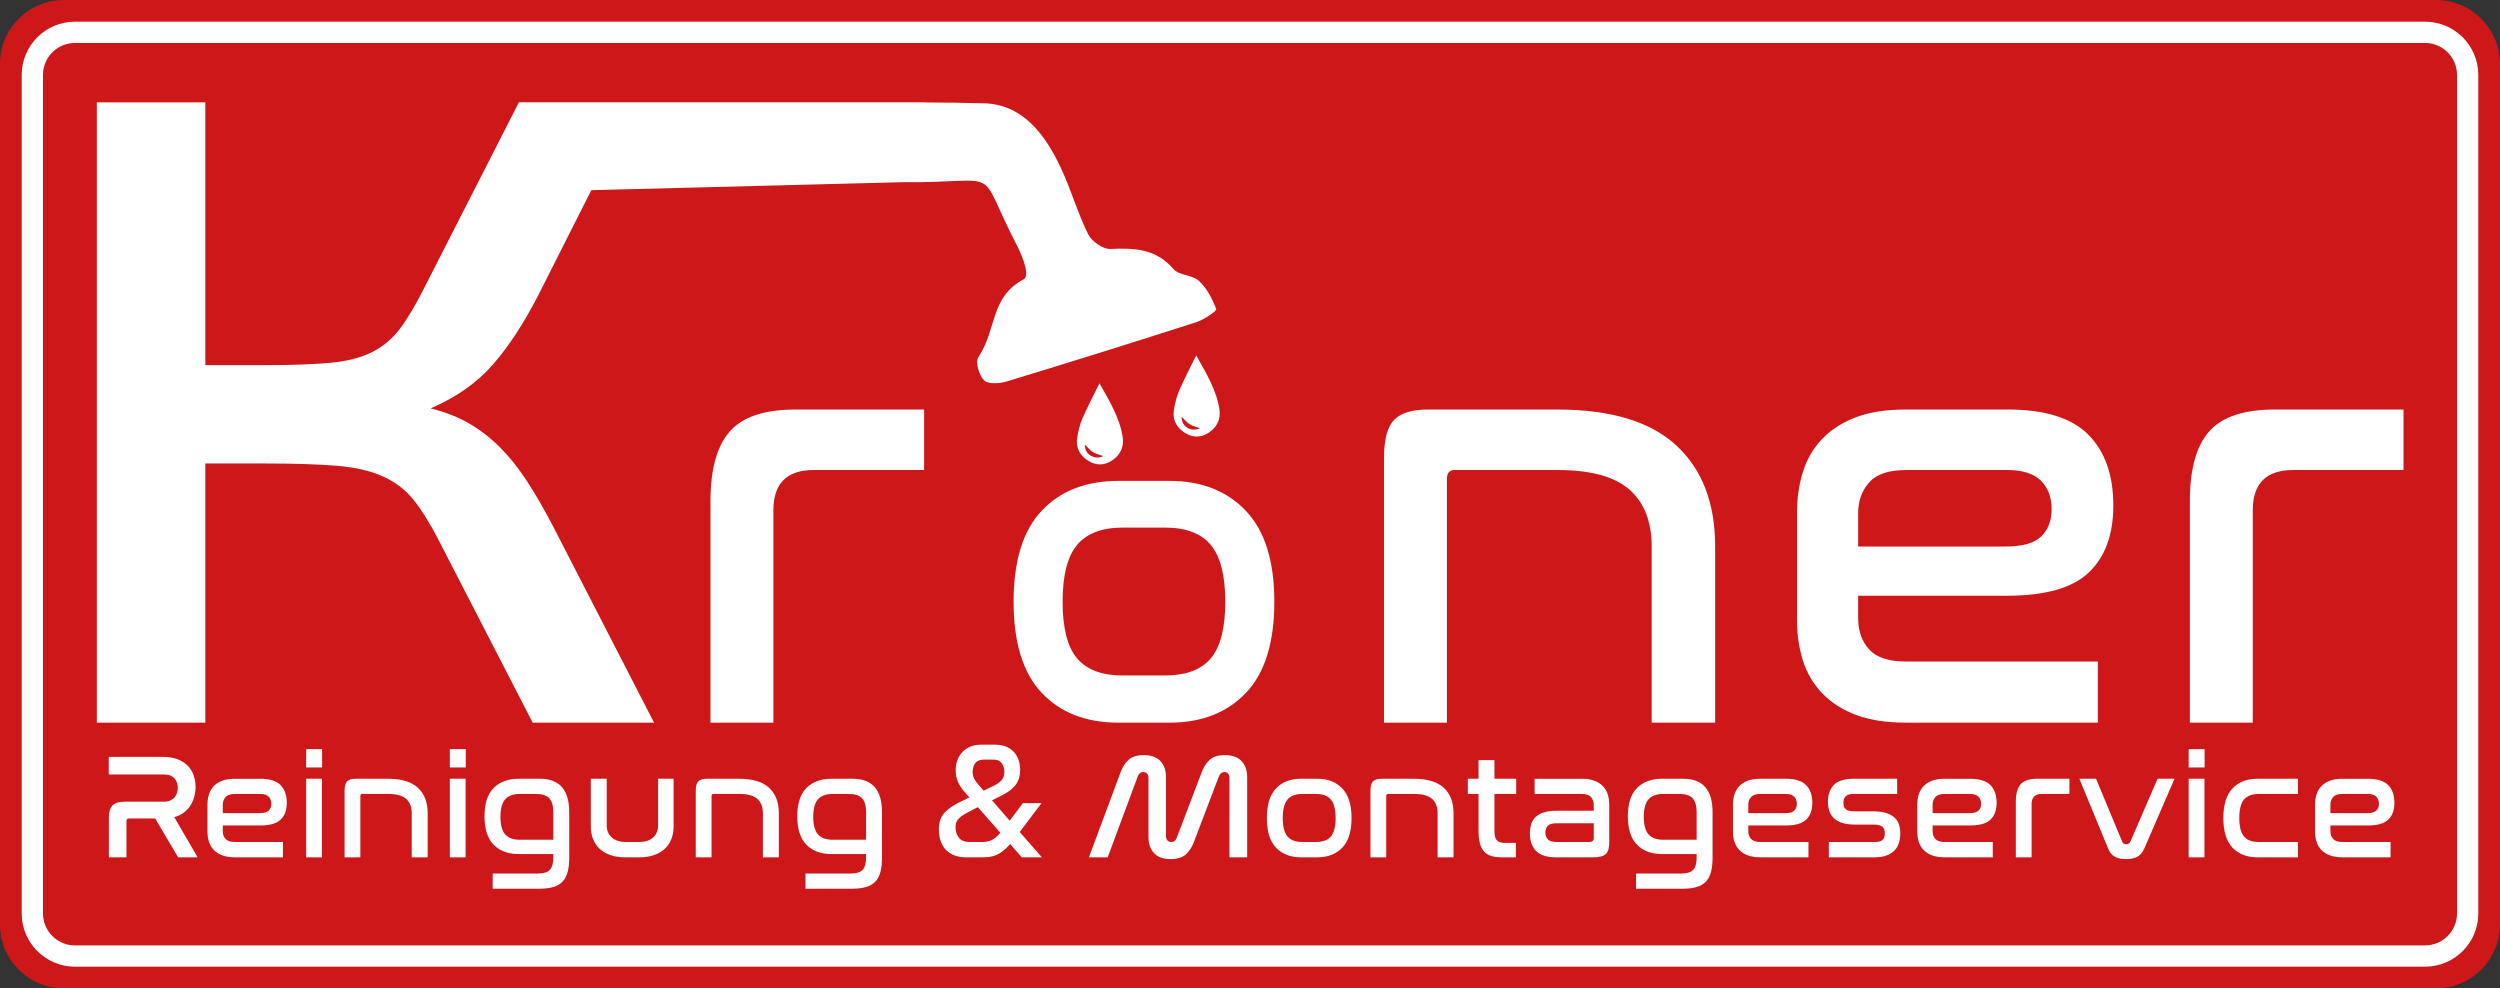 <?xml version="1.0" encoding="UTF-8"?> <svg xmlns="http://www.w3.org/2000/svg" xmlns:xlink="http://www.w3.org/1999/xlink" id="Ebene_1" width="860mm" height="340mm" viewBox="0 0 2437.8 963.78"><rect x="0" y="0" width="2437.8" height="963.78" fill="#333333" stroke="none"/><defs><style> .cls-1 { fill: none; } .cls-2 { fill: #cd1719; } .cls-3 { fill: #fff; } .cls-4 { clip-path: url(#clippath); } </style><clipPath id="clippath"><rect class="cls-1" width="2437.79" height="963.78"></rect></clipPath></defs><g class="cls-4"><path class="cls-2" d="M62.36,0h2313.07c34.42,0,62.36,27.94,62.36,62.36v839.05c0,34.42-27.94,62.36-62.36,62.36H62.36C27.94,963.78,0,935.84,0,901.42V62.36C0,27.94,27.94,0,62.36,0Z"></path><path class="cls-3" d="M2272.41,784.78c0-3,.89-5.51,2.69-7.54,1.79-2.04,4.81-3.05,9.07-3.05h24.68c3.78,0,6.53.87,8.28,2.61,1.74,1.75,2.61,4.06,2.61,6.96s-.85,5.04-2.54,6.68c-1.69,1.64-4.62,2.47-8.79,2.47h-36v-8.13ZM2258.91,774.62c-.97,3.1-1.45,6.43-1.45,10.01v26.11c0,3.68.48,7.04,1.45,10.08.97,3.05,2.53,5.71,4.72,7.98,2.18,2.27,4.94,4.04,8.28,5.3,3.34,1.25,7.43,1.88,12.26,1.88h46.9v-14.94h-46.9c-4.26,0-7.28-1-9.07-2.98-1.79-1.98-2.69-4.52-2.69-7.61v-5.51h36.44c9.39,0,16.07-1.91,20.03-5.73,3.97-3.82,5.95-9.26,5.95-16.32,0-7.45-2.03-13.23-6.09-17.34-4.07-4.11-10.65-6.16-19.74-6.16h-24.83c-4.83,0-8.93.63-12.26,1.88-3.34,1.26-6.09,3.03-8.28,5.3-2.18,2.28-3.75,4.96-4.72,8.05M2176.96,768.82c-5.95,6.29-8.93,15.91-8.93,28.87s2.98,22.59,8.93,28.87c5.95,6.29,14.06,9.43,24.32,9.43h39.49v-14.94h-38.04c-6.68,0-11.54-1.82-14.59-5.44-3.05-3.63-4.57-9.6-4.57-17.92s1.52-14.31,4.57-17.99c3.05-3.67,7.91-5.51,14.59-5.51h38.04v-14.8h-39.49c-10.26,0-18.36,3.14-24.32,9.43M2149.6,759.38h-15.39v76.61h15.39v-76.61ZM1970.39,764.76c-3.15,3.58-4.72,9.24-4.72,16.97v54.26h15.39v-51.94c0-6.58,3.29-9.87,9.87-9.87h27v-14.8h-31.5c-7.55,0-12.89,1.79-16.04,5.37M1884.52,784.78c0-3,.89-5.51,2.69-7.54,1.79-2.04,4.81-3.05,9.07-3.05h24.68c3.78,0,6.54.87,8.27,2.61,1.75,1.75,2.62,4.06,2.62,6.96s-.85,5.04-2.54,6.68c-1.69,1.64-4.62,2.47-8.79,2.47h-36v-8.13ZM1871.02,774.62c-.96,3.1-1.44,6.43-1.44,10.01v26.11c0,3.68.48,7.04,1.44,10.08.97,3.05,2.54,5.71,4.72,7.98,2.18,2.27,4.94,4.04,8.28,5.3,3.34,1.25,7.43,1.88,12.26,1.88h46.9v-14.94h-46.9c-4.26,0-7.28-1-9.07-2.98-1.79-1.98-2.69-4.52-2.69-7.61v-5.51h36.44c9.39,0,16.07-1.91,20.03-5.73,3.97-3.82,5.95-9.26,5.95-16.32,0-7.45-2.03-13.23-6.09-17.34-4.07-4.11-10.65-6.16-19.74-6.16h-24.83c-4.83,0-8.93.63-12.26,1.88-3.34,1.26-6.09,3.03-8.28,5.3-2.18,2.28-3.75,4.96-4.72,8.05M1837.92,812.63c0,3-.78,5.15-2.32,6.46-1.55,1.31-4.12,1.96-7.7,1.96h-44.57v14.94h44.57c4.45,0,8.28-.58,11.47-1.74,3.2-1.16,5.81-2.76,7.84-4.79,2.03-2.03,3.51-4.47,4.43-7.33.92-2.85,1.38-5.97,1.38-9.35,0-3-.39-5.8-1.16-8.42-.78-2.61-2.15-4.88-4.14-6.82-1.98-1.94-4.69-3.49-8.13-4.64-3.43-1.16-7.81-1.75-13.14-1.75h-18c-4.26,0-7.13-.7-8.64-2.1-1.5-1.4-2.25-3.46-2.25-6.16,0-2.9.78-5.08,2.32-6.53,1.54-1.45,4.11-2.18,7.69-2.18h42.39v-14.8h-42.54c-8.91,0-15.29,2.01-19.17,6.02-3.87,4.02-5.81,9.46-5.81,16.32,0,2.9.39,5.71,1.16,8.42.78,2.7,2.16,5.1,4.14,7.18,1.98,2.08,4.67,3.72,8.05,4.93,3.39,1.21,7.74,1.81,13.07,1.81h18.15c3.87,0,6.65.66,8.35,1.96,1.69,1.31,2.54,3.51,2.54,6.6M1654.43,818.87h-32.37c-6.68,0-11.54-1.76-14.59-5.3-3.05-3.53-4.57-9.21-4.57-17.05s1.52-13.52,4.57-17.05c3.05-3.53,7.91-5.3,14.59-5.3h15.24c6.19,0,10.6,1.4,13.21,4.21,2.61,2.8,3.92,7.35,3.92,13.63v26.84ZM1654.43,832.8v3.48c0,5.51-1.12,9.48-3.34,11.9-2.23,2.42-6.2,3.62-11.91,3.62h-43.84v14.8h45.58c5.33,0,9.85-.56,13.58-1.67,3.72-1.11,6.72-2.88,9-5.29,2.27-2.42,3.92-5.57,4.94-9.43,1.01-3.87,1.52-8.51,1.52-13.93v-44.1c0-11.12-2.4-19.37-7.19-24.74-4.79-5.37-11.78-8.05-20.97-8.05h-21.2c-10.26,0-18.36,3-24.31,8.99-5.95,6-8.93,15.19-8.93,27.57s2.97,21.74,8.93,27.78c5.95,6.05,14.06,9.07,24.31,9.07h33.83ZM1506.93,811.76c0-2.8.82-5.01,2.47-6.6,1.64-1.59,4.5-2.39,8.56-2.39h36.15v14.36c0,2.61-1.41,3.92-4.22,3.92h-32.23c-3.87,0-6.63-.85-8.27-2.54-1.65-1.69-2.47-3.94-2.47-6.75M1493.21,803.35c-.92,2.71-1.38,5.8-1.38,9.28,0,7.26,2.01,12.96,6.02,17.13,4.02,4.16,10.58,6.24,19.68,6.24h35.85c3.19,0,5.83-.29,7.91-.87,2.08-.58,3.7-1.47,4.86-2.69,1.16-1.21,1.96-2.78,2.39-4.71.44-1.94.66-4.3.66-7.11v-35.98c0-3.58-.48-6.91-1.45-10.01-.97-3.1-2.54-5.78-4.72-8.05-2.18-2.27-4.97-4.04-8.35-5.3-3.39-1.25-7.45-1.88-12.2-1.88h-46.02v14.8h45.87c4.26,0,7.28,1.02,9.07,3.05,1.79,2.03,2.69,4.54,2.69,7.54v5.8h-36.45c-4.74,0-8.76.51-12.05,1.52-3.29,1.02-5.95,2.47-7.98,4.35-2.04,1.89-3.51,4.19-4.43,6.89M1441.75,759.39h-10.45v14.8h10.45v35.4c0,5.03.43,9.24,1.31,12.62.87,3.39,2.23,6.1,4.07,8.13,1.84,2.03,4.18,3.48,7.04,4.35,2.85.87,6.27,1.31,10.23,1.31h13.79v-14.07h-10.6c-3.68,0-6.31-.82-7.91-2.47-1.6-1.64-2.4-4.64-2.4-8.99v-36.28h21.19v-14.8h-21.19v-18.14h-15.53v18.14ZM1092.18,754.45l-30.34,81.54h18.29l29.33-78.93c.48-1.25,1.16-2.27,2.03-3.05.87-.77,1.98-1.16,3.34-1.16,1.45,0,2.66.51,3.62,1.52.97,1.02,1.45,2.4,1.45,4.14v57.75c0,6.48,1.79,11.68,5.37,15.6,3.58,3.92,9,5.88,16.26,5.88,6.58,0,11.62-1.62,15.1-4.86,3.48-3.24,6.19-7.67,8.13-13.28l23.8-62.53c.49-1.25,1.19-2.27,2.11-3.05.92-.77,2.01-1.16,3.26-1.16,1.45,0,2.64.51,3.56,1.52.92,1.02,1.38,2.4,1.38,4.14v77.48h17.27v-78.35c0-6.39-1.81-11.53-5.45-15.45-3.63-3.92-9.07-5.88-16.33-5.88-6.59,0-11.59,1.62-15.03,4.86-3.44,3.24-6.12,7.67-8.06,13.27l-23.81,62.53c-.97,2.71-2.81,4.07-5.51,4.07-1.45,0-2.64-.51-3.56-1.53-.92-1.01-1.38-2.34-1.38-3.99v-57.88c0-6.39-1.81-11.53-5.44-15.45-3.63-3.92-9.07-5.88-16.33-5.88-6.58,0-11.59,1.62-15.03,4.86-3.44,3.24-6.12,7.67-8.06,13.27M931.77,806.54c0-1.75.24-3.29.72-4.65.49-1.35,1.38-2.68,2.69-3.99,1.31-1.31,3.07-2.61,5.3-3.92,2.23-1.31,5.03-2.83,8.42-4.57l4.64-2.32,21.93,24.96c-3.1,3.58-5.96,5.97-8.57,7.18-2.61,1.21-5.56,1.81-8.85,1.81h-13.35c-4.06,0-7.24-1.33-9.51-3.99-2.27-2.66-3.41-6.16-3.41-10.52M959.21,771l-4.93-5.66c-1.94-2.13-3.39-4.14-4.36-6.03-.96-1.88-1.45-4.13-1.45-6.74,0-3.39.87-6.22,2.61-8.49,1.75-2.28,4.6-3.41,8.56-3.41h8.71c4.07,0,6.92,1.19,8.57,3.56,1.64,2.37,2.46,5.15,2.46,8.34,0,3.48-.94,6.26-2.83,8.34-1.89,2.08-4.67,3.99-8.35,5.73l-9,4.36ZM916.67,800.08c-.78,2.57-1.16,5.44-1.16,8.63,0,4.74.68,8.83,2.04,12.26,1.35,3.43,3.22,6.26,5.59,8.49,2.37,2.23,5.13,3.87,8.28,4.93,3.14,1.07,6.46,1.59,9.95,1.59h16.54c2.52,0,4.89-.14,7.11-.43,2.23-.29,4.41-.89,6.54-1.81,2.13-.92,4.28-2.22,6.46-3.92,2.18-1.69,4.53-3.94,7.04-6.75l11.32,12.91h19.6l-21.63-24.66,21.2-28.15h-18.15l-12.78,17.12-17.28-19.88,9-4.5c6.68-3.29,11.42-6.89,14.23-10.81,2.8-3.91,4.21-8.63,4.21-14.14,0-3.39-.49-6.58-1.45-9.58-.96-3-2.46-5.64-4.5-7.91-2.04-2.27-4.57-4.06-7.62-5.37-3.05-1.31-6.66-1.96-10.82-1.96h-13.65c-4.06,0-7.62.65-10.67,1.96-3.05,1.31-5.64,3.1-7.77,5.37-2.13,2.27-3.72,4.91-4.79,7.91s-1.6,6.19-1.6,9.58c0,4.35.75,8.19,2.25,11.53,1.5,3.34,3.5,6.41,6.02,9.21l5.08,5.95-4.06,1.89c-5.13,2.32-9.34,4.57-12.63,6.74-3.28,2.18-5.91,4.38-7.84,6.6-1.94,2.23-3.29,4.62-4.06,7.18M844.53,818.87h-32.37c-6.68,0-11.54-1.76-14.59-5.3-3.05-3.53-4.58-9.21-4.58-17.05s1.53-13.52,4.58-17.05c3.05-3.53,7.91-5.3,14.59-5.3h15.24c6.2,0,10.6,1.4,13.21,4.21,2.62,2.8,3.92,7.35,3.92,13.63v26.84ZM844.53,832.8v3.48c0,5.51-1.12,9.48-3.34,11.9-2.23,2.42-6.2,3.62-11.91,3.62h-43.84v14.8h45.58c5.32,0,9.85-.56,13.58-1.67,3.72-1.11,6.73-2.88,9-5.29,2.27-2.42,3.92-5.57,4.94-9.43,1.02-3.87,1.52-8.51,1.52-13.93v-44.1c0-11.12-2.4-19.37-7.19-24.74-4.79-5.37-11.78-8.05-20.98-8.05h-21.2c-10.26,0-18.36,3-24.32,8.99-5.95,6-8.93,15.19-8.93,27.57s2.98,21.74,8.93,27.78c5.95,6.05,14.06,9.07,24.32,9.07h33.83ZM754.14,497.65c0-26.22,13.11-39.33,39.35-39.33h107.63v-58.99h-125.57c-30.09,0-51.41,7.14-63.94,21.4-12.54,14.27-18.81,36.82-18.81,67.67v216.3h61.34v-207.04ZM680.92,761.93c-1.65,1.69-2.47,4.81-2.47,9.35v64.71h15.39v-59.63c0-1.45.63-2.18,1.89-2.18h25.11c8.13,0,14.01,1.6,17.64,4.79,3.63,3.19,5.44,7.83,5.44,13.93v43.09h15.53v-43.09c0-10.64-3.17-18.89-9.51-24.74-6.34-5.85-16.05-8.78-29.11-8.78h-31.65c-3.87,0-6.63.85-8.28,2.54M591.64,759.39h-15.53v46.43c0,4.45.7,8.51,2.11,12.18,1.4,3.68,3.51,6.85,6.31,9.5,2.81,2.66,6.27,4.74,10.38,6.24,4.11,1.5,8.93,2.25,14.44,2.25h14.23c5.52,0,10.33-.75,14.45-2.25,4.11-1.5,7.57-3.58,10.38-6.24,2.8-2.66,4.91-5.82,6.32-9.5,1.4-3.67,2.1-7.73,2.1-12.18v-46.43h-15.1v45.84c0,4.55-1.6,8.33-4.79,11.32-3.19,3-7.84,4.5-13.94,4.5h-12.49c-6.1,0-10.76-1.5-14.01-4.5-3.24-2.99-4.86-6.77-4.86-11.32v-45.84ZM539.53,818.87h-32.38c-6.68,0-11.54-1.76-14.59-5.3-3.05-3.53-4.57-9.21-4.57-17.05s1.52-13.52,4.57-17.05c3.05-3.53,7.91-5.3,14.59-5.3h15.24c6.19,0,10.59,1.4,13.21,4.21,2.61,2.8,3.92,7.35,3.92,13.63v26.84ZM539.53,832.8v3.48c0,5.51-1.12,9.48-3.34,11.9-2.23,2.42-6.2,3.62-11.91,3.62h-43.84v14.8h45.58c5.32,0,9.84-.56,13.58-1.67,3.72-1.11,6.73-2.88,9-5.29,2.27-2.42,3.92-5.57,4.94-9.43,1.02-3.87,1.52-8.51,1.52-13.93v-44.1c0-11.12-2.4-19.37-7.18-24.74-4.8-5.37-11.78-8.05-20.98-8.05h-21.2c-10.26,0-18.36,3-24.31,8.99-5.95,6-8.93,15.19-8.93,27.57s2.98,21.74,8.93,27.78c5.95,6.05,14.05,9.07,24.31,9.07h33.83ZM454.02,759.38h-15.39v76.61h15.39v-76.61ZM438.64,748.35h15.53v-17.84h-15.53v17.84ZM338.47,761.93c-1.65,1.69-2.47,4.81-2.47,9.35v64.71h15.39v-59.63c0-1.45.63-2.18,1.89-2.18h25.12c8.13,0,14.01,1.6,17.64,4.79,3.62,3.19,5.44,7.83,5.44,13.93v43.09h15.53v-43.09c0-10.64-3.17-18.89-9.5-24.74-6.34-5.85-16.05-8.78-29.11-8.78h-31.65c-3.88,0-6.63.85-8.27,2.54M313.93,759.38h-15.39v76.61h15.39v-76.61ZM314.08,730.51h-15.53v17.84h15.53v-17.84ZM217.25,784.78c0-3,.89-5.51,2.69-7.54,1.79-2.04,4.82-3.05,9.07-3.05h24.68c3.78,0,6.54.87,8.28,2.61,1.74,1.75,2.61,4.06,2.61,6.96s-.85,5.04-2.54,6.68c-1.69,1.64-4.62,2.47-8.78,2.47h-36.01v-8.13ZM203.75,774.62c-.97,3.1-1.45,6.43-1.45,10.01v26.11c0,3.68.48,7.04,1.45,10.08.96,3.05,2.53,5.71,4.71,7.98,2.17,2.27,4.94,4.04,8.28,5.3,3.34,1.25,7.43,1.88,12.26,1.88h46.9v-14.94h-46.9c-4.26,0-7.28-1-9.07-2.98-1.79-1.98-2.69-4.52-2.69-7.61v-5.51h36.44c9.39,0,16.06-1.91,20.03-5.73,3.97-3.82,5.95-9.26,5.95-16.32,0-7.45-2.03-13.23-6.1-17.34-4.06-4.11-10.65-6.16-19.74-6.16h-24.83c-4.83,0-8.93.63-12.26,1.88-3.34,1.26-6.1,3.03-8.28,5.3-2.18,2.28-3.75,4.96-4.71,8.05M159.18,738.06h-53.14v17.12h53.71c4.74,0,8.2,1.29,10.38,3.85,2.18,2.56,3.27,5.59,3.27,9.07,0,1.74-.27,3.43-.8,5.08-.53,1.65-1.33,3.1-2.39,4.35-1.06,1.25-2.47,2.27-4.21,3.05-1.75.77-3.83,1.16-6.25,1.16h-38.18c-5.42,0-9.34,1.21-11.76,3.62-2.42,2.42-3.63,6.39-3.63,11.9v38.74h17.14v-35.4c0-1.64.82-2.47,2.47-2.47h25.55l22.35,37.87h19.02l-22.79-39.18c3.77-1.06,6.96-2.61,9.58-4.64,2.61-2.03,4.74-4.37,6.39-7.04,1.64-2.66,2.85-5.51,3.63-8.56.77-3.05,1.16-6.12,1.16-9.21,0-3.87-.6-7.6-1.81-11.17-1.21-3.58-3.1-6.7-5.66-9.36-2.57-2.66-5.83-4.79-9.8-6.38s-8.71-2.4-14.23-2.4M1185.98,301.5c-3.66-10.02-9.11-20.41-16.83-27.59-6.34-5.91-19.36-5.23-24.76-11.49-17.1-19.86-38.07-20.8-61.61-19.65-7.18.35-18.2-7.35-21.63-14.26-10.35-20.88-16.77-43.67-26.69-64.8-15.16-32.27-36.97-62.05-75.02-63-19.44-.49-38.88-.73-58.32-.85v-.11h-395.11l-92.36,181.03c-8.38,16.73-16.3,30.02-23.76,39.88-7.48,9.85-16.59,17.47-27.35,22.85-10.76,5.38-24.37,8.82-40.8,10.31-16.45,1.5-37.52,2.24-63.22,2.24h-58.29V99.76h-105.81v604.92h105.81v-252.72h58.29c28.7,0,52.01.75,69.94,2.24,17.94,1.5,32.87,4.93,44.83,10.31,11.95,5.38,21.82,12.86,29.59,22.41,7.76,9.56,15.84,22.4,24.21,38.53l92.36,179.24h118.36l-97.74-189.99c-8.96-17.32-17.64-32.4-26-45.26-8.38-12.84-17.19-23.89-26.45-33.16-9.27-9.26-19.28-17.03-30.04-23.3-10.76-6.27-23.31-11.2-37.66-14.78,25.1-10.76,45.42-25.1,60.97-43.02,15.53-17.93,30.18-40.33,43.94-67.21l51.78-102.52,302.13-7.75c103.92.94,70.53-19.31,113.85,63.5,0,0,13.56,26.95,5.58,31.19-32.91,17.53-25.85,48.5-44.18,75.94-3.09,4.63.7,17.8,5.63,22.59,4.02,3.9,15.09,3.16,22,1.06,61.81-18.75,123.45-38.05,184.95-57.83,7.45-2.39,20.04-10.92,19.41-12.65M1057.9,433.5c2.6,2.51,4.86,5.46,7.8,7.33,2.88,1.83,6.47,2.55,10.21,3.93-9.14,4.13-18.36-1.84-18.02-11.26M1055.47,408.12c-2.54,5.85-4,12.31-5.06,18.64-1.62,9.71,2.46,17.32,10.65,22.5,7.73,4.88,15.78,4.79,23.39-.27,8.08-5.38,11.75-13.27,10.29-22.83-2.91-18.96-12.87-34.96-22.6-52.46-5.92,12.1-11.74,23.07-16.66,34.42M1170.25,417.61c-9.14,4.13-18.36-1.85-18.02-11.27,2.6,2.52,4.86,5.47,7.8,7.33,2.88,1.82,6.47,2.55,10.21,3.93M1189.06,399c-2.9-18.96-12.87-34.96-22.6-52.46-5.92,12.1-11.74,23.07-16.66,34.42-2.54,5.85-4,12.32-5.06,18.64-1.62,9.71,2.46,17.32,10.65,22.5,7.72,4.88,15.78,4.79,23.38-.27,8.08-5.38,11.75-13.27,10.29-22.83M1194.79,586.79c0,25.61-4.69,43.99-14.07,55.15-9.38,11.17-24.35,16.74-44.9,16.74h-40.66c-20.55,0-35.52-5.58-44.91-16.74-9.38-11.16-14.07-29.54-14.07-55.15s4.69-44.05,14.07-55.37c9.39-11.31,24.35-16.97,44.91-16.97h40.66c20.55,0,35.52,5.66,44.9,16.97,9.39,11.32,14.07,29.77,14.07,55.37M1214.9,675.66c18.47-19.35,27.71-48.96,27.71-88.86s-9.23-69.14-27.71-88.64c-18.47-19.5-43.34-29.25-74.61-29.25h-49.6c-31.58,0-56.53,9.68-74.84,29.03-18.32,19.35-27.47,48.97-27.47,88.86s9.16,69.52,27.47,88.86c18.32,19.36,43.26,29.03,74.84,29.03h49.6c31.28,0,56.15-9.67,74.61-29.03M1302.4,797.69c0,8.32-1.53,14.29-4.58,17.92-3.05,3.62-7.91,5.44-14.59,5.44h-13.21c-6.68,0-11.54-1.82-14.6-5.44-3.05-3.63-4.57-9.6-4.57-17.92s1.52-14.31,4.57-17.99c3.05-3.67,7.92-5.51,14.6-5.51h13.21c6.68,0,11.54,1.85,14.59,5.51,3.05,3.68,4.58,9.68,4.58,17.99M1308.93,826.56c6-6.28,9-15.9,9-28.87s-3-22.46-9-28.8c-6-6.34-14.08-9.51-24.24-9.51h-16.11c-10.27,0-18.36,3.14-24.32,9.43-5.95,6.29-8.93,15.91-8.93,28.87s2.97,22.59,8.93,28.87c5.96,6.29,14.06,9.43,24.32,9.43h16.11c10.16,0,18.24-3.15,24.24-9.43M1378.75,759.39h-31.65c-3.88,0-6.63.85-8.28,2.54-1.65,1.69-2.47,4.81-2.47,9.35v64.71h15.39v-59.63c0-1.45.62-2.18,1.89-2.18h25.12c8.13,0,14,1.6,17.64,4.79,3.63,3.19,5.44,7.83,5.44,13.93v43.09h15.53v-43.09c0-10.64-3.17-18.89-9.5-24.74-6.35-5.85-16.05-8.78-29.11-8.78M1610.56,704.69h61.92v-171.76c0-42.41-12.64-75.27-37.9-98.61-25.27-23.32-63.94-34.99-116.03-34.99h-126.15c-15.43,0-26.42,3.38-32.98,10.12-6.56,6.75-9.84,19.18-9.84,37.3v257.94h61.34v-237.7c0-5.78,2.51-8.67,7.53-8.67h100.11c32.41,0,55.84,6.35,70.31,19.08,14.46,12.72,21.7,31.23,21.7,55.52v171.76ZM1752.13,783.76c0,2.81-.85,5.04-2.54,6.68-1.69,1.64-4.62,2.47-8.79,2.47h-36v-8.13c0-3,.89-5.51,2.69-7.54,1.79-2.04,4.81-3.05,9.07-3.05h24.68c3.78,0,6.54.87,8.28,2.61,1.74,1.75,2.61,4.06,2.61,6.96M1761.13,765.55c-4.07-4.11-10.65-6.16-19.74-6.16h-24.83c-4.83,0-8.93.63-12.26,1.88-3.34,1.26-6.1,3.03-8.28,5.3-2.18,2.28-3.75,4.96-4.72,8.05-.97,3.1-1.45,6.43-1.45,10.01v26.11c0,3.68.48,7.04,1.45,10.08.97,3.05,2.54,5.71,4.72,7.98,2.18,2.27,4.94,4.04,8.28,5.3,3.34,1.25,7.43,1.88,12.26,1.88h46.9v-14.94h-46.9c-4.26,0-7.28-1-9.07-2.98-1.79-1.98-2.69-4.52-2.69-7.61v-5.51h36.44c9.39,0,16.07-1.91,20.03-5.73,3.97-3.82,5.95-9.26,5.95-16.32,0-7.45-2.03-13.23-6.09-17.34M2000.57,496.48c0,11.18-3.38,20.05-10.13,26.61-6.75,6.56-18.43,9.83-35.01,9.83h-143.51v-32.39c0-11.95,3.56-21.98,10.7-30.07,7.14-8.1,19.19-12.14,36.17-12.14h98.37c15.05,0,26.04,3.47,32.99,10.4,6.94,6.94,10.42,16.19,10.42,27.76M2037.02,558.08c15.82-15.22,23.72-36.91,23.72-65.07,0-29.68-8.1-52.72-24.3-69.11-16.21-16.38-42.44-24.58-78.7-24.58h-98.95c-19.3,0-35.59,2.51-48.9,7.52-13.31,5.01-24.3,12.05-32.99,21.11-8.68,9.07-14.95,19.76-18.8,32.1-3.86,12.34-5.79,25.64-5.79,39.9v104.1c0,14.66,1.93,28.05,5.79,40.19,3.85,12.14,10.13,22.75,18.8,31.81,8.68,9.06,19.68,16.1,32.99,21.1,13.31,5.02,29.6,7.52,48.9,7.52h186.91v-59.57h-186.91c-16.98,0-29.03-3.95-36.17-11.86-7.14-7.9-10.7-18.02-10.7-30.36v-21.98h145.24c37.41,0,64.03-7.61,79.86-22.84M2090.81,827.72l29.61-68.33h-16.55l-26.57,61.51c-.68,1.55-2.03,2.32-4.06,2.32s-3.19-.77-3.77-2.32l-25.55-61.51h-16.26l28.16,68.33c1.45,3.58,3.61,6.15,6.46,7.69,2.85,1.54,6.51,2.32,10.96,2.32s7.96-.75,10.82-2.24c2.85-1.5,5.1-4.09,6.75-7.77M2149.74,730.51h-15.53v17.84h15.53v-17.84ZM2236.08,458.32h107.63v-58.99h-125.58c-30.09,0-51.41,7.14-63.94,21.4-12.54,14.27-18.8,36.82-18.8,67.67v216.3h61.34v-207.04c0-26.22,13.11-39.33,39.35-39.33M2395.87,890.75c0,17.17-13.97,31.13-31.15,31.13H73.07c-17.18,0-31.15-13.96-31.15-31.13V73.03c0-17.17,13.98-31.13,31.15-31.13h2291.66c17.18,0,31.15,13.96,31.15,31.13v817.72ZM2416.64,890.75V73.03c0-28.61-23.28-51.89-51.91-51.89H73.07c-28.63,0-51.91,23.28-51.91,51.89v817.72c0,28.61,23.28,51.88,51.91,51.88h2291.66c28.63,0,51.91-23.28,51.91-51.88"></path></g></svg> 